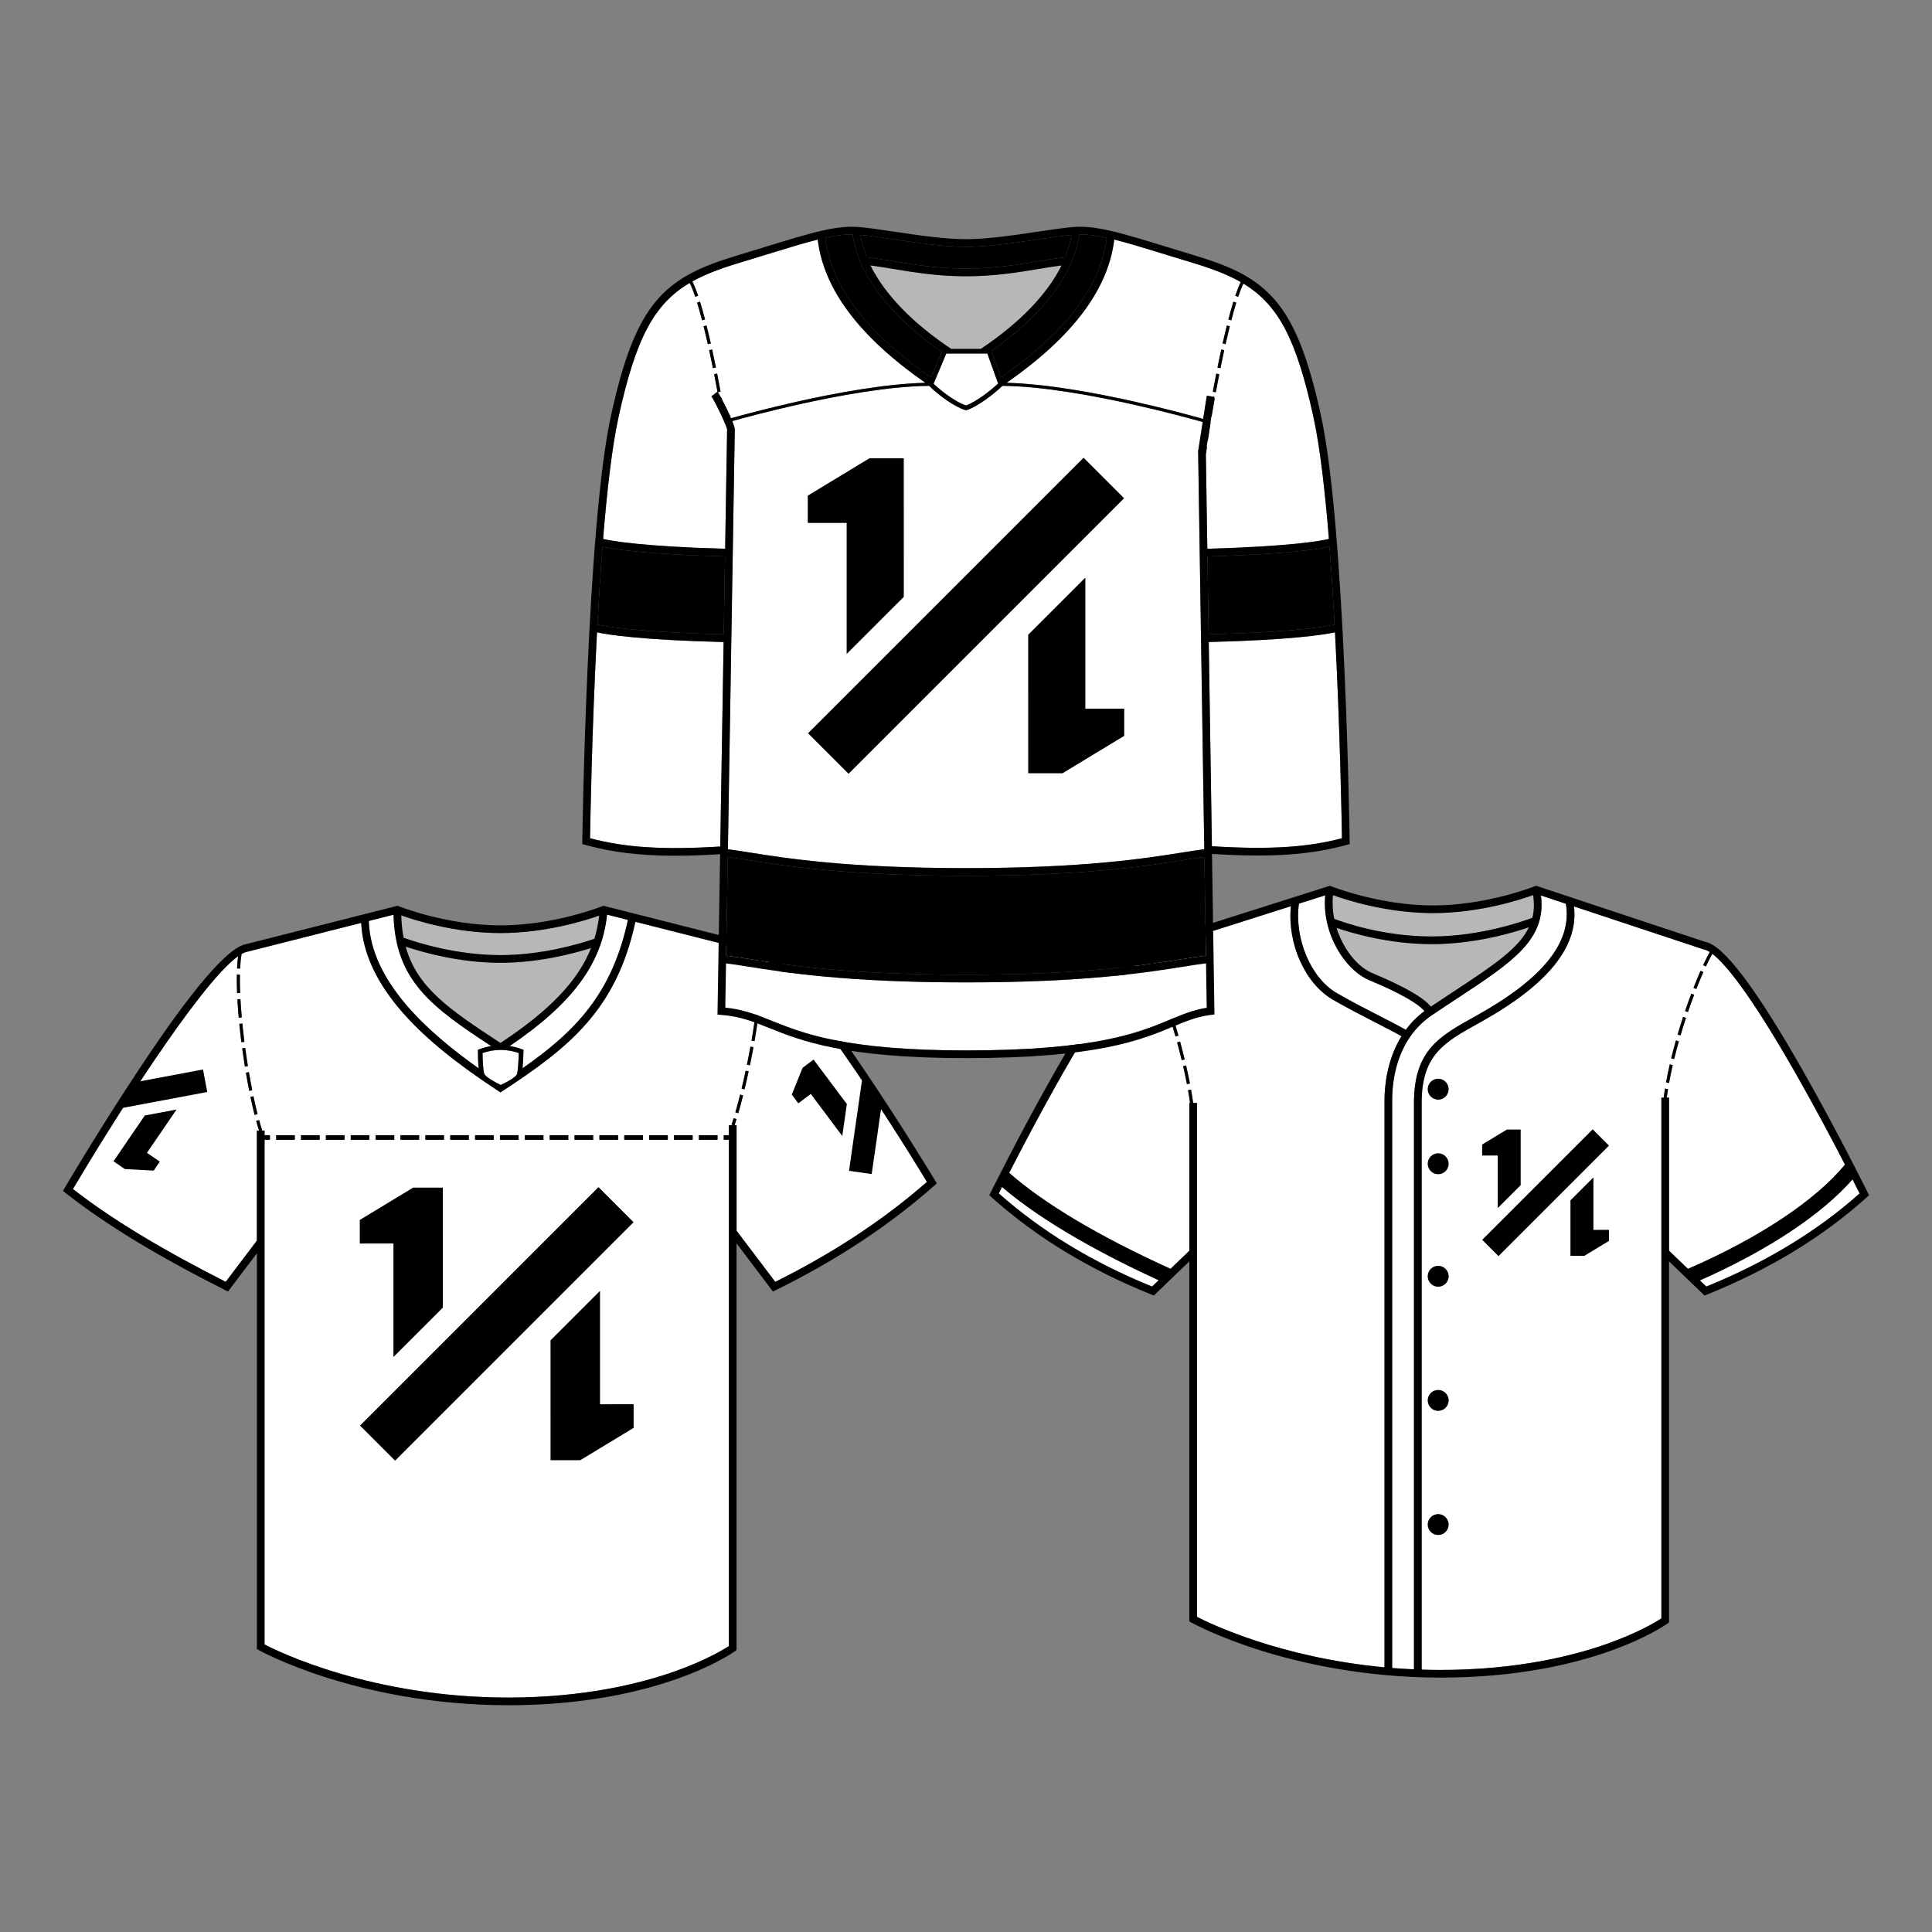 <svg viewBox="0 0 2060.71 2060.71" version="1.1" xmlns:xlink="http://www.w3.org/1999/xlink" xmlns="http://www.w3.org/2000/svg" id="Layer_1">
  
  <rect x="0" y="0" width="2060.71" height="2060.71" fill="#808080" stroke="none"/>
  
  <defs>
    <style>
      .st0 {
        fill: none;
      }

      .st1 {
        fill: #b7b7b7;
      }

      .st2 {
        fill: #fff;
      }

      .st3 {
        clip-path: url(#clippath);
      }
    </style>
    <clipPath id="clippath">
      <path d="M275.84,1204.67c-1.02-3.1-2.05-6.56-3.09-10.33l3.16-.87c1.1,3.98,2.19,7.62,3.26,10.82l-1.12.37h3.66v4.94h5.73v4.91h-5.73v538.31c15.48,8.03,115.2,56.62,259.92,56.62,81.84,0,141.95-15.26,177.95-28.05,32.56-11.57,51.81-23.27,57.41-26.9v-539.98h-5.5v-4.91h5.5v-10.59h4.34l-1.55-.52c.73-2.19,1.48-4.54,2.24-7.02l3.13.96c-.71,2.32-1.41,4.51-2.09,6.58h2.12v112.5l41.24,54.52c61.32-30.4,115.74-66.25,161.82-106.63-39.03-64.51-137.06-217.29-177.16-242.17.51,4.02.83,8.54.94,13.52l-3.27.08c-.14-5.88-.56-11.08-1.25-15.54-1.48-.68-2.87-1.16-4.14-1.38l-.31-.07-125.81-31.86c-20.32,94.56-71.63,134.6-141.65,180.48l-2.24,1.47-2.24-1.47c-44.51-29.17-76.23-54.94-99.82-81.12-29.37-32.59-44.97-65.6-46.48-98.18l-121.48,30.75c-1.83.31-3.91,1.17-6.18,2.46-.72,4.43-1.22,9.62-1.5,15.5l-3.27-.15c.22-4.78.6-9.12,1.11-12.99-41.41,29.44-137.45,182.8-176.15,248.3,41.13,31.95,93.09,63.51,162.95,98.98l33.24-43.94v-117.4h2.33Z" class="st0"></path>
    </clipPath>
  </defs>
  <g>
    <path d="M1579.08,1090.29l-2.5,1.39c-36.27,20.16-60.23,33.47-60.23,84.73v604.47c6.67.21,13.45.32,20.33.32,81.84,0,141.95-15.26,177.95-28.05,32.56-11.57,51.81-23.27,57.41-26.9v-555.48h4.09l-1.62-.21c.4-3.05.87-6.24,1.39-9.46l3.23.52c-.51,3.12-.96,6.2-1.35,9.15h2.44v163.32l20.12,19.33c75.38-32.64,136.29-73.08,167.5-111.23-12.84-24.86-31.66-60.49-51.96-96.14-49.54-86.98-75.85-118.25-89.55-128.68-2.07,3.69-4.39,8.26-6.82,13.49l-2.97-1.38c2.56-5.52,4.94-10.22,7.09-14.01-2.65-1.7-4.72-2.5-6.32-2.77l-.6-.15-137.88-45.71c4.92,42.94-27.8,83.4-99.78,123.46ZM1533.99,1637.21c-6.13,0-11.1-4.97-11.1-11.1s4.97-11.1,11.1-11.1,11.1,4.97,11.1,11.1-4.97,11.1-11.1,11.1ZM1533.99,1504.8c-6.13,0-11.1-4.97-11.1-11.1s4.97-11.1,11.1-11.1,11.1,4.97,11.1,11.1-4.97,11.1-11.1,11.1ZM1533.99,1372.38c-6.13,0-11.1-4.97-11.1-11.1s4.97-11.1,11.1-11.1,11.1,4.97,11.1,11.1-4.97,11.1-11.1,11.1ZM1533.99,1252.38c-6.13,0-11.1-4.97-11.1-11.1s4.97-11.1,11.1-11.1,11.1,4.97,11.1,11.1-4.97,11.1-11.1,11.1ZM1533.99,1172.84c-6.13,0-11.1-4.97-11.1-11.1s4.97-11.1,11.1-11.1,11.1,4.97,11.1,11.1-4.97,11.1-11.1,11.1ZM1813.85,1035.48l3,1.32c-2.45,5.57-4.98,11.67-7.49,18.11l-3.05-1.19c2.53-6.48,5.07-12.62,7.55-18.24ZM1803.95,1059.85l3.06,1.15c-2.26,6.01-4.49,12.22-6.61,18.46l-3.1-1.06c2.13-6.28,4.37-12.52,6.65-18.56ZM1795.22,1084.65l3.11,1.02c-2.05,6.25-4.02,12.55-5.83,18.73l-3.14-.92c1.82-6.21,3.8-12.54,5.86-18.83ZM1787.54,1109.78l3.15.89c-1.81,6.42-3.49,12.8-4.99,18.96l-3.18-.77c1.51-6.2,3.2-12.62,5.02-19.08ZM1781.01,1135.26l3.19.73c-1.5,6.57-2.83,13.02-3.95,19.18l-3.22-.59c1.13-6.21,2.46-12.71,3.98-19.33ZM1580.91,1220.83h0l26.33-15.96h14.64s0,23.08,0,34.31c0,8.87,0,24.91,0,24.91l-24.36,24.35v-56.01l-16.63.02v-11.62ZM1716.15,1323.51h0l-26.33,15.96h-14.64s0-23.08,0-34.31c0-8.87,0-24.87,0-24.87l24.36-24.35v55.97l16.63-.02v11.62ZM1716.08,1221.93l-117.77,117.77-17.29-17.29,117.77-117.77,17.29,17.29Z" class="st2"></path>
    <path d="M1630.84,988.99c-16.76,5.81-57.56,18.06-103.55,18.06s-85.08-11.67-101.74-17.38c7.09,22.67,22.18,41.53,38.03,48.21,34.49,14.52,54.2,25.77,62.63,35.84,8.47-5.69,16.51-10.98,24.29-16.1,41.64-27.42,69.39-45.72,80.35-68.62Z" class="st1"></path>
    <path d="M1065.32,1272.91c45.56,40.44,100.55,73.85,163.52,99.35l7-6.72c-52.54-24.13-120.72-59.67-167.06-99.5-1.47,2.92-2.64,5.24-3.45,6.87Z" class="st2"></path>
    <path d="M1813.14,1365.69l6.84,6.57c63.55-25.8,118.54-59.2,163.52-99.34-1.47-2.94-4.06-8.1-7.56-14.98-33.23,37.82-90.44,75.7-162.81,107.74Z" class="st2"></path>
    <path d="M1269.33,1176.4c-.61-4.36-1.32-8.91-2.15-13.62l3.22-.57c.87,4.91,1.61,9.65,2.24,14.18h4.13v548.17c13.23,6.86,88.07,43.38,199.96,53.82v-604.54c0-14.14,2.25-42.97,18.11-68.6-7.13-4.09-16.4-8.84-26.91-14.23-14.01-7.17-29.89-15.31-46.03-24.59-30.03-17.26-49-60.15-44.99-99.87l-145.14,46.08-.28.05c-1.62.28-3.72,1.09-6.41,2.83,2.05,4.33,4.21,9.19,6.43,14.53l-3.02,1.26c-2.11-5.08-4.16-9.72-6.11-13.87-13.72,10.51-40.03,41.84-89.45,128.6-22.85,40.11-43.81,80.19-56.49,104.94,37.06,32.75,96.47,68.08,172.1,102.36l20.05-19.27v-157.67h.75ZM1230.94,1037.36l3.04-1.21c2.31,5.78,4.65,11.99,6.98,18.45l-3.08,1.11c-2.31-6.42-4.64-12.59-6.94-18.34ZM1240.06,1061.86l3.09-1.08c2.11,6.06,4.21,12.35,6.24,18.69l-3.12.99c-2.02-6.31-4.1-12.57-6.21-18.61ZM1248.24,1086.72l3.13-.97c1.94,6.27,3.82,12.63,5.59,18.89l-3.15.89c-1.76-6.23-3.63-12.56-5.56-18.81ZM1255.54,1111.82l3.16-.86c1.75,6.44,3.41,12.87,4.91,19.09l-3.18.77c-1.5-6.19-3.14-12.59-4.89-19ZM1261.93,1137.19l3.19-.74c1.52,6.62,2.9,13.12,4.09,19.3l-3.22.62c-1.18-6.14-2.54-12.6-4.06-19.18Z" class="st2"></path>
    <g>
      <path d="M1554.99,1064.45c-8.76,5.77-17.83,11.74-27.5,18.26-37.05,24.98-42.58,67.83-42.58,91.14v605.26c7.59.61,15.35,1.09,23.26,1.44v-604.15c0-56.07,27.03-71.09,64.44-91.88l2.49-1.39c70.92-39.47,102.04-78.48,95.08-119.19l-26.59-8.82c6.11,46.91-30.18,70.85-88.6,109.32Z" class="st2"></path>
      <path d="M1423.09,980.09c11.2,4.11,54.64,18.78,104.2,18.78,52.22,0,98.87-16.76,107.19-19.91,1.85-7.37,2.16-15.33.81-24.27-14.05,5.1-57.46,19.24-106.88,19.24s-92.37-13.99-106.66-19.16c-.86,8.53-.31,17.08,1.35,25.32Z" class="st1"></path>
      <path d="M1425.98,1059.34c15.97,9.18,31.76,17.27,45.68,24.4,10.84,5.56,20.4,10.45,27.78,14.71,5.34-7.23,11.9-14.07,19.99-20.05-11.48-12.94-46.82-27.83-59.03-32.97-26.13-11-50.59-50.02-46.9-90.47l-28.01,8.89c-5.14,37.1,12.68,79.5,40.5,95.49Z" class="st2"></path>
    </g>
    <path d="M1597.54,1288.45l24.36-24.35s0-16.04,0-24.91c0-11.24,0-34.31,0-34.31h-14.64l-26.33,15.96h0v11.62l16.63-.02v56.01Z"></path>
    <rect transform="translate(-416.71 1538.32) rotate(-45)" height="24.45" width="166.55" y="1259.95" x="1565.28"></rect>
    <path d="M1699.52,1255.94l-24.36,24.35s0,16,0,24.87c0,11.24,0,34.31,0,34.31h14.64l26.33-15.96h0v-11.62l-16.63.02v-55.97Z"></path>
    <path d="M1533.99,1150.65c-6.13,0-11.1,4.97-11.1,11.1s4.97,11.1,11.1,11.1,11.1-4.97,11.1-11.1-4.97-11.1-11.1-11.1Z"></path>
    <path d="M1533.99,1230.18c-6.13,0-11.1,4.97-11.1,11.1s4.97,11.1,11.1,11.1,11.1-4.97,11.1-11.1-4.97-11.1-11.1-11.1Z"></path>
    <path d="M1533.99,1350.19c-6.13,0-11.1,4.97-11.1,11.1s4.97,11.1,11.1,11.1,11.1-4.97,11.1-11.1-4.97-11.1-11.1-11.1Z"></path>
    <path d="M1533.99,1482.6c-6.13,0-11.1,4.97-11.1,11.1s4.97,11.1,11.1,11.1,11.1-4.97,11.1-11.1-4.97-11.1-11.1-11.1Z"></path>
    <path d="M1533.99,1615.02c-6.13,0-11.1,4.97-11.1,11.1s4.97,11.1,11.1,11.1,11.1-4.97,11.1-11.1-4.97-11.1-11.1-11.1Z"></path>
    <path d="M1233.99,1036.15l-3.04,1.21c2.29,5.75,4.63,11.92,6.94,18.34l3.08-1.11c-2.32-6.46-4.67-12.66-6.98-18.45Z"></path>
    <path d="M1251.36,1085.75l-3.13.97c1.94,6.25,3.81,12.57,5.56,18.81l3.15-.89c-1.76-6.26-3.64-12.61-5.59-18.89Z"></path>
    <path d="M1243.16,1060.79l-3.09,1.08c2.11,6.04,4.2,12.3,6.21,18.61l3.12-.99c-2.02-6.34-4.12-12.63-6.24-18.69Z"></path>
    <path d="M1261.93,1137.18c1.52,6.58,2.88,13.04,4.06,19.18l3.22-.62c-1.19-6.18-2.56-12.67-4.09-19.3l-3.19.74Z"></path>
    <path d="M1258.7,1110.96l-3.16.86c1.75,6.41,3.39,12.8,4.89,19l3.18-.77c-1.5-6.22-3.15-12.65-4.91-19.09Z"></path>
    <path d="M1782.52,1128.86l3.18.77c1.5-6.16,3.18-12.55,4.99-18.96l-3.15-.89c-1.82,6.46-3.51,12.88-5.02,19.08Z"></path>
    <path d="M1789.36,1103.47l3.14.92c1.81-6.18,3.78-12.48,5.83-18.73l-3.11-1.02c-2.06,6.28-4.04,12.62-5.86,18.83Z"></path>
    <path d="M1777.03,1154.59l3.22.59c1.12-6.16,2.44-12.61,3.95-19.18l-3.19-.73c-1.52,6.62-2.86,13.12-3.98,19.33Z"></path>
    <path d="M1797.3,1078.42l3.1,1.06c2.13-6.24,4.35-12.46,6.61-18.46l-3.06-1.15c-2.28,6.04-4.51,12.29-6.65,18.56Z"></path>
    <path d="M1806.3,1053.71l3.05,1.19c2.52-6.44,5.04-12.53,7.49-18.11l-3-1.32c-2.47,5.62-5.01,11.75-7.55,18.24Z"></path>
    <path d="M1923.03,1142.02c-50.47-88.62-84.5-133.56-103.98-137.34l-180.74-59.92-1.4.56c-.51.2-51.16,20.43-108.51,20.43s-108.01-20.22-108.51-20.43l-1.37-.55-188.71,59.91c-19.48,3.74-53.51,48.68-104.01,137.34-36.87,64.74-68.88,129.41-69.2,130.05l-1.38,2.78,2.31,2.08c47.31,42.54,104.75,77.51,170.72,103.92l2.45.98,13.15-12.64s.06.03.08.04l.09-.21,24.55-23.6v384l2.09,1.17c1.08.6,26.9,14.93,72.77,29.46,42.25,13.37,110.07,29.32,193.24,29.32,159.47,0,238.55-55.28,241.84-57.63l1.71-1.22v-385.09l24.53,23.57.13.3s.08-.04.12-.05l13.11,12.6,2.45-.98c66.59-26.73,124.03-61.7,170.72-103.93l2.29-2.08-1.37-2.77c-.32-.65-32.32-65.32-69.2-130.05ZM1526.2,1073.71c-8.43-10.07-28.13-21.31-62.63-35.84-15.85-6.68-30.94-25.54-38.03-48.21,16.66,5.72,56.22,17.38,101.74,17.38s86.79-12.25,103.55-18.06c-10.96,22.9-38.71,41.19-80.35,68.62-7.78,5.12-15.81,10.42-24.29,16.1ZM1528.4,973.93c49.42,0,92.83-14.14,106.88-19.24,1.35,8.93,1.05,16.9-.81,24.27-8.32,3.16-54.97,19.91-107.19,19.91s-93-14.66-104.2-18.78c-1.66-8.24-2.21-16.79-1.35-25.32,14.29,5.17,57.51,19.16,106.66,19.16ZM1413.49,954.95c-3.69,40.46,20.77,79.47,46.9,90.47,12.21,5.14,47.55,20.03,59.03,32.97-8.09,5.99-14.65,12.82-19.99,20.05-7.38-4.26-16.93-9.16-27.78-14.71-13.93-7.13-29.71-15.22-45.68-24.4-27.82-15.99-45.64-58.39-40.5-95.49l28.01-8.89ZM1228.84,1372.26c-62.97-25.5-117.96-58.91-163.52-99.35.82-1.63,1.98-3.95,3.45-6.87,46.34,39.84,114.52,75.38,167.06,99.5l-7,6.72ZM1276.77,1724.57v-548.17h-4.13c-.63-4.53-1.37-9.28-2.24-14.18l-3.22.57c.83,4.71,1.55,9.26,2.15,13.62h-.75v157.67l-20.05,19.27c-75.64-34.28-135.04-69.61-172.1-102.36,12.68-24.75,33.64-64.83,56.49-104.94,49.42-86.76,75.72-118.1,89.45-128.6,1.95,4.15,4,8.8,6.11,13.87l3.02-1.26c-2.22-5.34-4.37-10.2-6.43-14.53,2.69-1.74,4.79-2.55,6.41-2.83l.28-.05,145.14-46.08c-4.01,39.72,14.96,82.61,44.99,99.87,16.15,9.28,32.02,17.41,46.03,24.59,10.51,5.38,19.78,10.13,26.91,14.23-15.86,25.64-18.11,54.47-18.11,68.6v604.54c-111.89-10.44-186.72-46.96-199.96-53.82ZM1484.91,1173.85c0-23.32,5.53-66.17,42.58-91.14,9.67-6.52,18.74-12.49,27.5-18.26,58.42-38.47,94.71-62.41,88.6-109.32l26.59,8.82c6.96,40.7-24.16,79.72-95.08,119.19l-2.49,1.39c-37.41,20.79-64.44,35.81-64.44,91.88v604.15c-7.91-.35-15.67-.83-23.26-1.44v-605.26ZM1780.24,1334.07v-163.32h-2.44c.39-2.96.84-6.03,1.35-9.15l-3.23-.52c-.52,3.23-.99,6.41-1.39,9.46l1.62.21h-4.09v555.48c-5.59,3.63-24.85,15.33-57.41,26.9-36.01,12.8-96.11,28.05-177.95,28.05-6.88,0-13.66-.11-20.33-.32v-604.47c0-51.25,23.96-64.57,60.23-84.73l2.5-1.39c71.98-40.06,104.69-80.52,99.78-123.46l137.88,45.71.6.15c1.6.28,3.67,1.07,6.32,2.77-2.15,3.8-4.53,8.49-7.09,14.01l2.97,1.38c2.43-5.24,4.74-9.81,6.82-13.49,13.7,10.43,40.01,41.7,89.55,128.68,20.3,35.64,39.13,71.27,51.96,96.14-31.22,38.15-92.12,78.59-167.5,111.23l-20.12-19.33ZM1819.98,1372.26l-6.84-6.57c72.36-32.04,129.58-69.92,162.81-107.74,3.5,6.87,6.09,12.04,7.56,14.98-44.98,40.14-99.97,73.55-163.52,99.34Z"></path>
  </g>
  <g>
    <path d="M510.55,1139.5c-.76-7.38-.79-16.64-.79-18.06v-1.71l1.6-.59c4.17-1.55,8.36-2.66,12.56-3.35-63.63-41.79-102.34-69.83-104.16-140.15l-26.4,6.68c1.93,63.92,61.93,118.09,117.18,157.18Z" class="st2"></path>
    <path d="M432.67,1009.68c12.13,43.94,46.96,67.3,101.14,102.81,52.13-34.47,82.55-65.89,96.7-101.37-19.56,6.21-56.34,15.82-96.72,15.82-43.59,0-82.92-11.17-101.12-17.26Z" class="st1"></path>
    <path d="M533.79,1018.75c43.87,0,83.44-11.68,100.17-17.39,2.48-8.02,4.2-16.27,5.2-24.82-15.49,5.5-57.62,18.69-105.34,18.69s-90.82-13.5-105.86-18.88c.26,8.62,1.1,16.54,2.51,23.91,14.63,5.22,56.48,18.49,103.32,18.49Z" class="st1"></path>
    <path d="M276.32,1205.89c-1.02-3.1-2.05-6.56-3.09-10.33l3.16-.87c1.1,3.98,2.19,7.62,3.26,10.82l-1.12.37h3.66v4.94h5.73v4.91h-5.73v538.31c15.48,8.03,115.2,56.62,259.92,56.62,81.84,0,141.95-15.26,177.95-28.05,32.56-11.57,51.81-23.27,57.41-26.9v-539.98h-5.5v-4.91h5.5v-10.59h4.34l-1.55-.52c.73-2.19,1.48-4.54,2.24-7.02l3.13.96c-.71,2.32-1.41,4.51-2.09,6.58h2.12v112.5l41.24,54.52c61.32-30.4,115.74-66.25,161.82-106.63-39.03-64.51-137.06-217.29-177.16-242.17.51,4.02.83,8.54.94,13.52l-3.27.08c-.14-5.88-.56-11.08-1.25-15.54-1.48-.68-2.87-1.16-4.14-1.38l-.31-.07-125.81-31.86c-20.32,94.56-71.63,134.6-141.65,180.48l-2.24,1.47-2.24-1.47c-44.51-29.17-76.23-54.94-99.82-81.12-29.37-32.59-44.97-65.6-46.48-98.18l-121.48,30.75c-1.83.31-3.91,1.17-6.18,2.46-.72,4.43-1.22,9.62-1.5,15.5l-3.27-.15c.22-4.78.6-9.12,1.11-12.99-41.41,29.44-137.45,182.8-176.15,248.3,41.13,31.95,93.09,63.51,162.95,98.98l33.24-43.94v-117.4h2.33ZM809.26,1038.54l3.27.03c-.06,6.01-.37,12.66-.93,19.75l-3.27-.26c.55-7.02.86-13.59.92-19.53ZM807.79,1064.57l3.26.31c-.58,6.18-1.34,12.77-2.25,19.6l-3.25-.43c.9-6.79,1.65-13.34,2.23-19.47ZM804.66,1090.53l3.24.47c-.91,6.29-1.95,12.84-3.1,19.46l-3.23-.56c1.14-6.59,2.18-13.11,3.08-19.37ZM800.44,1116.34l3.22.59c-1.16,6.38-2.42,12.89-3.76,19.34l-3.21-.66c1.33-6.42,2.59-12.91,3.74-19.27ZM795.34,1142.01l3.2.69c-1.4,6.52-2.88,12.99-4.38,19.21l-3.18-.77c1.5-6.2,2.96-12.64,4.36-19.13ZM789.42,1167.5l3.18.8c-1.69,6.76-3.41,13.17-5.11,19.05l-3.15-.91c1.68-5.85,3.39-12.22,5.08-18.94ZM472.32,1340.87c0,19.16.01,53.79.01,53.79l-52.6,52.57v-120.92l-35.89.03v-25.1h.01l56.85-34.46h31.61s.01,49.82.01,74.08ZM675.81,1522.94h-.01l-56.85,34.46h-31.61s-.01-49.82-.01-74.08c0-19.16-.01-53.7-.01-53.7l52.6-52.57v120.83l35.89-.03v25.1ZM745.44,1210.83h19.89v4.91h-19.89v-4.91ZM718.92,1210.83h19.89v4.91h-19.89v-4.91ZM692.4,1210.83h19.89v4.91h-19.89v-4.91ZM665.87,1210.83h19.89v4.91h-19.89v-4.91ZM639.35,1210.83h19.89v4.91h-19.89v-4.91ZM612.83,1210.83h19.89v4.91h-19.89v-4.91ZM586.3,1210.83h19.89v4.91h-19.89v-4.91ZM559.78,1210.83h19.89v4.91h-19.89v-4.91ZM533.26,1210.83h19.89v4.91h-19.89v-4.91ZM638.35,1266.31l37.32,37.32-254.25,254.25-37.32-37.32,254.25-254.25ZM506.73,1210.83h19.89v4.91h-19.89v-4.91ZM480.21,1210.83h19.89v4.91h-19.89v-4.91ZM453.69,1210.83h19.89v4.91h-19.89v-4.91ZM427.16,1210.83h19.89v4.91h-19.89v-4.91ZM400.64,1210.83h19.89v4.91h-19.89v-4.91ZM374.12,1210.83h19.89v4.91h-19.89v-4.91ZM347.59,1210.83h19.89v4.91h-19.89v-4.91ZM321.07,1210.83h19.89v4.91h-19.89v-4.91ZM294.55,1210.83h19.89v4.91h-19.89v-4.91ZM252.59,1044.81c0-1.8.02-3.56.05-5.29l3.27.06c-.03,1.71-.05,3.45-.05,5.23,0,4.49.1,9.31.3,14.33l-3.27.13c-.2-5.07-.3-9.93-.3-14.46ZM253.2,1065.85l3.27-.18c.34,6.21.81,12.79,1.42,19.55l-3.26.29c-.61-6.8-1.09-13.42-1.42-19.67ZM255.24,1092.06l3.26-.32c.63,6.37,1.38,12.92,2.21,19.49l-3.25.41c-.83-6.6-1.58-13.18-2.22-19.58ZM258.31,1118.16l3.25-.44c.87,6.41,1.83,12.94,2.87,19.41l-3.23.52c-1.04-6.5-2.01-13.06-2.88-19.49ZM262.26,1144.13l3.23-.55c1.12,6.63,2.31,13.12,3.54,19.3l-3.21.64c-1.23-6.21-2.43-12.73-3.56-19.39ZM267.12,1169.96l3.2-.67c1.43,6.85,2.91,13.27,4.39,19.1l-3.17.81c-1.49-5.87-2.98-12.34-4.42-19.23Z" class="st2"></path>
    <path d="M543.69,1115.72c4.36.68,8.71,1.82,13.04,3.43l1.64.61-.04,1.75c-.01.57-.27,10.31-1,17.97,55.2-38.55,95.34-78.5,112.43-158.29l-22.26-5.64c-5.5,52.34-36.97,94.84-103.81,140.16Z" class="st2"></path>
    <path d="M383.85,1301.25h-.01v25.1l35.89-.03v120.92l52.6-52.57s-.01-34.63-.01-53.79c0-24.26-.01-74.08-.01-74.08h-31.61l-56.85,34.46Z"></path>
    <rect transform="translate(-843.31 788.28) rotate(-45)" height="52.78" width="359.57" y="1385.71" x="350.1"></rect>
    <path d="M639.91,1377.05l-52.6,52.57s.01,34.54.01,53.7c0,24.26.01,74.08.01,74.08h31.61l56.85-34.46h.01v-25.1l-35.89.03v-120.83Z"></path>
    <path d="M514.68,1123.17c.07,6.16.47,18.39,1.86,22.21.98,2.72,9.66,8.16,17.53,11.9,8-3.62,16.68-8.96,17.41-11.7,1.09-4.06,1.68-16.26,1.88-22.42-12.84-4.39-25.84-4.39-38.69.01Z" class="st2"></path>
    <path d="M997.5,1259.32c-.37-.61-37.12-61.54-78.68-122.59-20.96-30.8-84.67-124.39-113.44-129.65l-160.52-40.65-1.3-.33-1.24.5c-.5.2-51.16,20.43-108.51,20.43s-108.01-20.22-108.51-20.43l-1.24-.5-161.82,40.98c-28.79,5.27-92.94,101.82-114.05,133.59-41.85,62.98-78.89,125.87-79.26,126.5l-1.81,3.08,2.81,2.21c42.59,33.51,96.67,66.43,170.18,103.6l3.05,1.54,30.84-40.76v422.06l2.09,1.17c1.08.6,26.9,14.93,72.77,29.46,42.25,13.37,110.07,29.32,193.24,29.32,159.47,0,238.55-55.28,241.84-57.63l1.71-1.22v-433.7l38.79,51.28,3.03-1.49c64.36-31.6,121.3-69.14,169.23-111.6l2.55-2.26-1.76-2.92ZM432.67,1009.68c18.2,6.09,57.53,17.26,101.12,17.26,40.38,0,77.16-9.61,96.72-15.82-14.15,35.49-44.57,66.9-96.7,101.37-54.17-35.51-89.01-58.86-101.14-102.81ZM553.37,1123.16c-.2,6.17-.8,18.37-1.88,22.42-.73,2.74-9.41,8.07-17.41,11.7-7.86-3.74-16.54-9.18-17.53-11.9-1.39-3.82-1.8-16.04-1.86-22.21,12.85-4.4,25.85-4.41,38.69-.01ZM556.73,1119.14c-4.33-1.61-8.68-2.74-13.04-3.43,66.85-45.32,98.31-87.82,103.81-140.16l22.26,5.64c-17.09,79.79-57.24,119.74-112.43,158.29.73-7.66.99-17.41,1-17.97l.04-1.75-1.64-.61ZM533.81,995.23c47.72,0,89.84-13.19,105.34-18.69-1,8.56-2.71,16.81-5.2,24.82-16.72,5.71-56.3,17.39-100.17,17.39-46.84,0-88.69-13.27-103.32-18.49-1.41-7.36-2.25-15.29-2.51-23.91,15.04,5.38,57.58,18.88,105.86,18.88ZM419.76,975.64c1.82,70.32,40.53,98.36,104.16,140.15-4.2.69-8.39,1.8-12.56,3.35l-1.6.59v1.71c0,1.42.03,10.68.79,18.06-55.25-39.09-115.25-93.26-117.18-157.18l26.4-6.68ZM826.89,1367.25l-41.24-54.52v-112.5h-2.12c.68-2.07,1.38-4.26,2.09-6.58l-3.13-.96c-.76,2.48-1.5,4.83-2.24,7.02l1.55.52h-4.34v10.59h-5.5v4.91h5.5v539.98c-5.59,3.63-24.85,15.33-57.41,26.9-36.01,12.8-96.11,28.05-177.95,28.05-144.72,0-244.44-48.59-259.92-56.62v-538.31h5.73v-4.91h-5.73v-4.94h-3.66l1.12-.37c-1.06-3.21-2.16-6.85-3.26-10.82l-3.16.87c1.04,3.77,2.08,7.23,3.09,10.33h-2.33v117.4l-33.24,43.94c-69.86-35.47-121.82-67.03-162.95-98.98,38.7-65.49,134.74-218.86,176.15-248.3-.51,3.87-.89,8.22-1.11,12.99l3.27.15c.28-5.88.78-11.06,1.5-15.5,2.27-1.29,4.35-2.15,6.18-2.46l121.48-30.75c1.51,32.59,17.11,65.59,46.48,98.18,23.59,26.17,55.3,51.95,99.82,81.12l2.24,1.47,2.24-1.47c70.01-45.88,121.33-85.92,141.65-180.48l125.81,31.86.31.07c1.27.22,2.66.7,4.14,1.38.69,4.46,1.12,9.66,1.25,15.54l3.27-.08c-.11-4.98-.43-9.49-.94-13.52,40.1,24.88,138.13,177.66,177.16,242.17-46.09,40.38-100.5,76.23-161.82,106.63Z"></path>
    <rect height="4.91" width="19.89" y="1210.83" x="639.35"></rect>
    <rect height="4.91" width="19.89" y="1210.83" x="480.21"></rect>
    <rect height="4.91" width="19.89" y="1210.83" x="347.59"></rect>
    <rect height="4.91" width="19.89" y="1210.83" x="506.73"></rect>
    <rect height="4.91" width="19.89" y="1210.83" x="374.12"></rect>
    <rect height="4.91" width="19.89" y="1210.83" x="321.07"></rect>
    <rect height="4.91" width="19.89" y="1210.83" x="533.26"></rect>
    <rect height="4.91" width="19.89" y="1210.83" x="718.92"></rect>
    <rect height="4.91" width="19.89" y="1210.83" x="400.64"></rect>
    <rect height="4.91" width="19.89" y="1210.83" x="427.16"></rect>
    <rect height="4.91" width="19.89" y="1210.83" x="294.55"></rect>
    <rect height="4.91" width="19.89" y="1210.83" x="453.69"></rect>
    <rect height="4.91" width="19.89" y="1210.83" x="559.78"></rect>
    <rect height="4.91" width="19.89" y="1210.83" x="612.83"></rect>
    <rect height="4.91" width="19.89" y="1210.83" x="745.44"></rect>
    <rect height="4.91" width="19.89" y="1210.83" x="692.4"></rect>
    <rect height="4.91" width="19.89" y="1210.83" x="665.87"></rect>
    <rect height="4.91" width="19.89" y="1210.83" x="586.3"></rect>
    <path d="M790.98,1161.14l3.18.77c1.5-6.22,2.98-12.69,4.38-19.21l-3.2-.69c-1.4,6.5-2.86,12.93-4.36,19.13Z"></path>
    <path d="M801.58,1109.9l3.23.56c1.15-6.62,2.19-13.17,3.1-19.46l-3.24-.47c-.9,6.26-1.94,12.78-3.08,19.37Z"></path>
    <path d="M796.69,1135.61l3.21.66c1.33-6.45,2.6-12.96,3.76-19.34l-3.22-.59c-1.15,6.36-2.41,12.84-3.74,19.27Z"></path>
    <path d="M805.56,1084.05l3.25.43c.91-6.83,1.67-13.42,2.25-19.6l-3.26-.31c-.58,6.13-1.33,12.69-2.23,19.47Z"></path>
    <path d="M808.35,1058.07l3.27.26c.55-7.09.87-13.74.93-19.75l-3.27-.03c-.06,5.94-.37,12.51-.92,19.53Z"></path>
    <path d="M784.34,1186.44l3.15.91c1.69-5.88,3.41-12.29,5.11-19.05l-3.18-.8c-1.69,6.72-3.39,13.09-5.08,18.94Z"></path>
    <path d="M267.12,1169.96c1.44,6.89,2.93,13.36,4.42,19.23l3.17-.81c-1.48-5.83-2.96-12.25-4.39-19.1l-3.2.67Z"></path>
    <path d="M265.49,1143.58l-3.23.55c1.13,6.66,2.32,13.18,3.56,19.39l3.21-.64c-1.22-6.18-2.41-12.67-3.54-19.3Z"></path>
    <path d="M255.86,1044.82c0-1.78.02-3.52.05-5.23l-3.27-.06c-.03,1.73-.05,3.49-.05,5.29,0,4.53.1,9.4.3,14.46l3.27-.13c-.2-5.02-.3-9.85-.3-14.33Z"></path>
    <path d="M261.56,1117.72l-3.25.44c.87,6.43,1.84,12.99,2.88,19.49l3.23-.52c-1.04-6.47-2-13-2.87-19.41Z"></path>
    <path d="M256.47,1065.67l-3.27.18c.34,6.25.82,12.87,1.42,19.67l3.26-.29c-.6-6.76-1.08-13.34-1.42-19.55Z"></path>
    <path d="M258.5,1091.74l-3.26.32c.63,6.4,1.38,12.98,2.22,19.58l3.25-.41c-.83-6.57-1.58-13.12-2.21-19.49Z"></path>
    <g class="st3">
      <g>
        <g>
          <path d="M85.75,1152.75l33.85-6.36s9.05-13.25,14.05-20.57c6.34-9.28,19.35-28.33,19.35-28.33l-12.09-8.26-30.75-1.68h0s-6.56,9.59-6.56,9.59l13.74,9.37-31.6,46.24Z"></path>
          <rect transform="translate(-213.61 45.48) rotate(-10.65)" height="24.45" width="166.55" y="1155.87" x="53.78"></rect>
          <path d="M188.3,1183.44l-33.85,6.36s-9.02,13.21-14.03,20.54c-6.34,9.28-19.35,28.33-19.35,28.33l12.09,8.26,30.75,1.68h0s6.56-9.59,6.56-9.59l-13.74-9.37,31.58-46.21Z"></path>
        </g>
        <g>
          <path d="M898.38,1211.68l4.9-34.1s-9.62-12.83-14.94-19.94c-6.74-8.99-20.58-27.46-20.58-27.46l-11.72,8.78-11.5,28.56h0s6.97,9.31,6.97,9.31l13.3-9.98,33.58,44.82Z"></path>
          <rect transform="translate(-358.67 1922.37) rotate(-81.84)" height="24.45" width="166.55" y="1155.84" x="846.18"></rect>
          <path d="M960.5,1124.51l-4.89,34.1s9.6,12.8,14.92,19.9c6.74,8.99,20.58,27.46,20.58,27.46l11.72-8.78,11.5-28.56h0s-6.97-9.31-6.97-9.31l-13.3,9.98-33.56-44.79Z"></path>
        </g>
      </g>
    </g>
  </g>
  <g>
    <path d="M636.78,674.47c-5.4,103.25-7.13,200.94-7.42,219.61,37.8,10.01,78.57,12.59,138.89,8.83l3.58-218.08c-87.95-2.21-123.13-7.78-135.04-10.36Z" class="st2"></path>
    <path d="M775.54,458.06c-.14-1.07-1.05-3.54-2.38-6.7-.13.04-.22.06-.24.07l-.57-1.95c-.73-1.67-1.54-3.46-2.4-5.32h-.08c-.02-.09-.03-.19-.05-.28-4.11-8.85-9.22-18.82-11.02-21.13l6.45-5.02c-1.16-6.32-2.35-12.6-3.55-18.66l3.21-.63c1.23,6.28,2.47,12.79,3.67,19.35l-2.91.53c.81,1.2,2.05,3.33,3.51,6.02l.56-.1c.1.56.2,1.13.3,1.69,3.1,5.82,6.92,13.58,9.73,20.14,12.59-3.51,39.24-10.68,70.97-17.79,38.97-8.73,93.46-19.05,136.29-19.94-70.66-49.42-108.39-99.71-114.84-152.83-14.7,3.7-32.88,9.28-57.42,16.82-8.4,2.58-17.52,5.38-27.47,8.4-19.12,5.81-35.14,11.81-48.82,19.45,1.93,3.78,4,8.9,6.16,15.32l-3.1,1.05c-2.09-6.21-4.07-11.14-5.9-14.74-38.09,22.47-57.61,59.15-76.05,143.77-6.83,31.36-12.17,77.86-16.33,129.26,8.32,1.97,40.62,8.03,130.19,10.48l2.09-127.26ZM743.54,322.76l3.13-.97c1.72,5.57,3.52,11.96,5.35,19l-3.17.83c-1.82-6.99-3.6-13.33-5.31-18.86ZM750.47,347.95l3.18-.79c1.49,5.98,3.01,12.43,4.53,19.18l-3.19.72c-1.51-6.72-3.03-13.15-4.51-19.1ZM759.6,372.74c1.35,6.19,2.71,12.67,4.04,19.27l-3.21.65c-1.33-6.58-2.68-13.05-4.03-19.22l3.2-.7Z" class="st2"></path>
    <path d="M1132.32,283.09c-7.96,1.03-16.14,2.38-24.69,3.8-22.01,3.65-46.95,7.79-77.27,7.79s-55.27-4.14-77.28-7.79c-8.54-1.42-16.72-2.77-24.68-3.8,15.21,30.74,44.92,61.59,86.24,89.08h31.45c41.32-27.49,71.03-58.34,86.24-89.08Z" class="st1"></path>
    <path d="M1030.36,1047.86c-126.77,0-192.7-10.5-232.09-16.77-9.38-1.49-17.21-2.74-23.88-3.52l-.77,47.12c19.51,2.04,33.68,7.71,49.93,14.22,33.21,13.3,78.7,31.51,206.81,31.51,138.66,0,184.31-19.03,217.63-32.93,13.16-5.49,24.67-10.28,39.11-12.6l-.73-47.32c-6.68.78-14.52,2.02-23.93,3.52-39.39,6.27-105.32,16.77-232.09,16.77Z" class="st2"></path>
    <path d="M1069.13,411.56c-8.51,8.32-26.45,22.24-38.06,25.82l-.68.21-.69-.19c-10.52-2.85-28.43-15.62-38.57-25.76l-.09-.09c-43.09.29-99.53,10.95-139.57,19.91-31.36,7.02-57.73,14.11-70.44,17.65,1.61,4,2.67,7.27,2.67,8.87l-7.34,447.84c6.56.8,14.06,1.99,23.17,3.44,39.15,6.23,104.68,16.67,230.8,16.67s191.65-10.44,230.8-16.67c9.19-1.46,16.74-2.66,23.34-3.46l-6.54-424.53,4.87-31.17c-10.76-3.04-39.32-10.87-73.97-18.64-40.08-8.97-96.61-19.65-139.72-19.92ZM861.66,528.68h.01l65.69-39.82h36.52s.01,57.57.01,85.6c0,22.14.01,62.16.01,62.16l-60.78,60.75v-139.73l-41.48.04v-29ZM905.08,825.24l-43.13-43.13,293.81-293.81,43.13,43.13-293.81,293.81ZM1199.05,784.86h-.01l-65.69,39.82h-36.52s-.01-57.57-.01-85.6c0-22.14-.01-62.05-.01-62.05l60.78-60.75v139.63l41.48-.04v29Z" class="st2"></path>
    <path d="M1292.64,902.61c60.74,3.81,101.48,1.31,138.72-8.53-.29-18.67-2.02-116.36-7.42-219.61-11.89,2.57-46.98,8.13-134.65,10.35l3.36,217.8Z" class="st2"></path>
    <path d="M1073.65,408.35c42.78.94,97.07,11.23,135.94,19.94,34.31,7.68,62.66,15.44,73.74,18.57l3.87-24.78,8.09,1.26-.22,1.42.59.11c-1.14,6.4-2.27,12.92-3.34,19.36l-.29-.05-1.01,6.47.25.04c-1.08,6.69-2.08,13.22-2.98,19.42l-.3-.04-1.01,6.47.39.05c-.35,2.55-.69,5.04-1.01,7.47l-.17-.02,1.56,101.29c89.15-2.46,121.36-8.49,129.7-10.46-4.16-51.4-9.5-97.9-16.33-129.26-18.25-83.76-37.56-120.56-74.89-143.09-1.74,3.53-3.6,8.23-5.56,14.06l-3.1-1.05c2.04-6.06,4-10.96,5.84-14.67-13.94-7.96-30.33-14.14-49.99-20.11-9.95-3.02-19.07-5.82-27.47-8.4-24.54-7.54-42.72-13.12-57.42-16.82-6.45,53.12-44.19,103.42-114.85,152.84ZM1315.53,321.8l3.13.97c-1.71,5.52-3.5,11.87-5.31,18.87l-3.17-.83c1.83-7.05,3.63-13.44,5.36-19.01ZM1308.55,347.19l3.18.79c-1.48,5.95-3,12.38-4.51,19.11l-3.19-.72c1.52-6.76,3.04-13.21,4.53-19.18ZM1302.6,372.78l3.2.7c-1.35,6.18-2.71,12.65-4.03,19.23l-3.21-.65c1.33-6.59,2.69-13.08,4.04-19.28ZM1297.29,398.48l3.21.63c-1.24,6.32-2.48,12.81-3.66,19.3l-3.22-.59c1.19-6.5,2.43-13.01,3.67-19.35Z" class="st2"></path>
    <g>
      <path d="M773.31,593.51c-86.19-2.35-119.83-7.95-130.71-10.4-2.1,26.98-3.88,55.15-5.39,83.05,9.35,2.14,43.27,8.17,134.73,10.48l1.36-83.13Z"></path>
      <path d="M993.24,402.7l11.47-27.36c-55.51-38.28-89.62-82.9-95.24-125.3-8.8-.09-17.99,1.08-29.23,3.57,3.76,32.54,20.61,64.9,50.21,96.26,16.9,17.91,37.64,35.37,62.79,52.84Z"></path>
      <path d="M1030.36,934.13c-126.77,0-192.7-10.5-232.09-16.77-8.64-1.38-15.8-2.51-22.02-3.29l-1.73,105.28c7.02.79,15.18,2.08,25.03,3.65,39.15,6.23,104.68,16.67,230.8,16.67s191.65-10.44,230.8-16.67c9.88-1.57,18.05-2.87,25.09-3.66l-1.62-105.3c-6.26.78-13.47,1.92-22.18,3.31-39.39,6.27-105.32,16.77-232.09,16.77Z"></path>
      <path d="M954.41,278.82c21.7,3.6,46.29,7.68,75.94,7.68s54.24-4.08,75.93-7.68c10.4-1.73,20.26-3.34,29.95-4.43,3.25-8.01,5.5-15.99,6.68-23.88-9.62.94-21.84,2.76-34.78,4.68-25.49,3.79-54.39,8.09-77.78,8.09s-52.29-4.3-77.78-8.09c-12.94-1.92-25.16-3.74-34.78-4.68,1.18,7.89,3.44,15.87,6.68,23.88,9.69,1.09,19.54,2.7,29.94,4.43Z"></path>
      <path d="M1289.15,676.63c91.13-2.31,124.97-8.33,134.34-10.47-1.51-27.9-3.29-56.06-5.39-83.05-10.86,2.44-44.39,8.03-130.23,10.39l1.28,83.13Z"></path>
      <path d="M1057.36,374.41l10.16,28.26c25.13-17.46,45.84-34.91,62.73-52.8,29.6-31.36,46.45-63.72,50.21-96.26-11.24-2.49-20.43-3.66-29.23-3.57-5.58,42.06-39.17,86.3-93.87,124.37Z"></path>
    </g>
    <path d="M903.14,697.37l60.78-60.75s-.01-40.02-.01-62.16c0-28.03-.01-85.6-.01-85.6h-36.52l-65.69,39.82h-.01v29l41.48-.04v139.73Z"></path>
    <rect transform="translate(-162.6 920.98) rotate(-45)" height="60.99" width="415.51" y="626.28" x="822.67"></rect>
    <path d="M1157.57,616.27l-60.78,60.75s.01,39.91.01,62.05c0,28.03.01,85.6.01,85.6h36.52l65.69-39.82h.01v-29l-41.48.04v-139.63Z"></path>
    <path d="M1064.62,409.09l-11.51-32h-43.8l-13.51,32.23c9.45,9.09,25.19,20.28,34.52,23.14,9.98-3.39,25.7-15.25,34.3-23.37Z" class="st2"></path>
    <path d="M1409.11,443.85c-13.33-61.18-27.54-97.63-47.51-121.85-21.08-25.58-48.47-37.75-85.83-49.09-9.94-3.02-19.06-5.82-27.45-8.39-55.04-16.9-80.15-24.61-105.42-22.23-9.95.94-22.59,2.82-35.98,4.82-25.21,3.75-53.79,8-76.58,8s-51.37-4.25-76.58-8c-13.39-1.99-26.04-3.87-35.98-4.82-25.26-2.4-50.38,5.32-105.42,22.23-8.39,2.58-17.5,5.38-27.45,8.39-37.36,11.35-64.75,23.52-85.83,49.09-19.97,24.23-34.18,60.67-47.51,121.85-25.81,118.45-30.43,449.96-30.47,453.3l-.04,3.16,3.04.84c28.5,7.88,58.3,11.6,96.22,11.6,14.58,0,30.39-.56,47.76-1.63l-2.74,167.24-.06,3.85,3.84.3c20.28,1.56,33.99,7.05,51.36,14.01,33.83,13.54,80.16,32.09,209.85,32.09,140.3,0,186.82-19.4,220.79-33.56,14.26-5.95,25.53-10.64,40.62-12.56l3.63-.46-2.64-171.2c63.02,3.92,104.95,1.08,143.82-9.68l3.04-.84-.04-3.16c-.04-3.34-4.66-334.84-30.47-453.3ZM1423.49,666.16c-9.37,2.14-43.21,8.16-134.34,10.47l-1.28-83.13c85.84-2.36,119.37-7.95,130.23-10.39,2.1,26.98,3.88,55.15,5.39,83.05ZM781.06,449.12c12.7-3.53,39.07-10.62,70.44-17.65,40.03-8.96,96.47-19.62,139.57-19.91l.09.09c10.14,10.14,28.05,22.91,38.57,25.76l.69.19.68-.21c11.6-3.58,29.54-17.5,38.06-25.82,43.11.27,99.64,10.94,139.72,19.92,34.65,7.76,63.21,15.6,73.97,18.64l-4.87,31.17,6.54,424.53c-6.6.8-14.15,2-23.34,3.46-39.15,6.23-104.68,16.67-230.8,16.67s-191.65-10.44-230.8-16.67c-9.11-1.45-16.61-2.64-23.17-3.44l7.34-447.84c0-1.61-1.06-4.87-2.67-8.87ZM1046.08,372.18h-31.45c-41.32-27.49-71.03-58.34-86.24-89.08,7.96,1.03,16.14,2.38,24.68,3.8,22.01,3.65,46.96,7.79,77.28,7.79s55.27-4.14,77.27-7.79c8.55-1.42,16.72-2.77,24.69-3.8-15.21,30.74-44.92,61.59-86.24,89.08ZM1009.3,377.09h43.8l11.51,32c-8.6,8.13-24.32,19.98-34.3,23.37-9.34-2.86-25.08-14.05-34.52-23.14l13.51-32.23ZM776.25,914.06c6.22.78,13.38,1.91,22.02,3.29,39.39,6.27,105.32,16.77,232.09,16.77s192.7-10.5,232.09-16.77c8.71-1.39,15.92-2.53,22.18-3.31l1.62,105.3c-7.04.79-15.21,2.09-25.09,3.66-39.15,6.23-104.68,16.67-230.8,16.67s-191.65-10.44-230.8-16.67c-9.85-1.57-18-2.86-25.03-3.65l1.73-105.28ZM1245.93,272.33c8.4,2.58,17.52,5.38,27.47,8.4,19.67,5.97,36.05,12.15,49.99,20.11-1.84,3.71-3.79,8.61-5.83,14.67l3.1,1.05c1.97-5.83,3.83-10.53,5.56-14.06,37.33,22.53,56.64,59.32,74.89,143.09,6.83,31.36,12.17,77.86,16.33,129.26-8.34,1.97-40.55,8.01-129.7,10.46l-1.56-101.29.17.02c.32-2.42.66-4.91,1.01-7.47l-.39-.05,1.01-6.47.3.04c.9-6.2,1.91-12.73,2.98-19.42l-.25-.04,1.01-6.47.29.05c1.07-6.44,2.19-12.96,3.34-19.36l-.59-.11.22-1.42-8.09-1.26-3.87,24.78c-11.09-3.12-39.44-10.88-73.74-18.57-38.87-8.71-93.16-19-135.94-19.94,70.67-49.42,108.4-99.72,114.85-152.84,14.7,3.7,32.88,9.28,57.42,16.82ZM1180.47,253.6c-3.76,32.54-20.61,64.9-50.21,96.26-16.89,17.89-37.61,35.34-62.73,52.8l-10.16-28.26c54.71-38.07,88.3-82.31,93.87-124.37,8.8-.1,17.99,1.08,29.23,3.57ZM952.57,255.19c25.49,3.79,54.39,8.09,77.78,8.09s52.29-4.3,77.78-8.09c12.94-1.92,25.16-3.74,34.78-4.68-1.18,7.89-3.44,15.87-6.68,23.88-9.69,1.09-19.55,2.7-29.95,4.43-21.7,3.6-46.29,7.68-75.93,7.68s-54.24-4.08-75.94-7.68c-10.4-1.72-20.25-3.34-29.94-4.43-3.25-8.01-5.5-15.99-6.68-23.88,9.62.94,21.84,2.76,34.78,4.68ZM909.47,250.04c5.62,42.4,39.73,87.02,95.24,125.3l-11.47,27.36c-25.15-17.47-45.88-34.94-62.79-52.84-29.6-31.35-46.45-63.72-50.21-96.26,11.24-2.49,20.43-3.66,29.23-3.57ZM659.59,445.59c18.44-84.62,37.96-121.3,76.05-143.77,1.83,3.6,3.81,8.53,5.9,14.74l3.1-1.05c-2.16-6.42-4.23-11.55-6.16-15.32,13.69-7.65,29.71-13.65,48.83-19.45,9.95-3.02,19.07-5.82,27.47-8.4,24.54-7.53,42.72-13.12,57.42-16.82,6.45,53.12,44.18,103.41,114.84,152.83-42.83.89-97.32,11.21-136.29,19.94-31.73,7.11-58.37,14.28-70.97,17.79-2.82-6.56-6.63-14.32-9.73-20.14-.1-.56-.2-1.13-.3-1.69l-.56.1c-1.46-2.69-2.7-4.83-3.51-6.02l2.91-.53c-1.2-6.56-2.44-13.07-3.67-19.35l-3.21.63c1.19,6.06,2.38,12.33,3.55,18.66l-6.45,5.02c1.8,2.32,6.91,12.28,11.02,21.13.02.1.03.2.05.3h.08c.86,1.84,1.67,3.64,2.4,5.3l.57,1.95s.11-.03.24-.07c1.33,3.16,2.24,5.63,2.38,6.7l-2.09,127.26c-89.56-2.45-121.86-8.51-130.19-10.48,4.16-51.4,9.5-97.9,16.33-129.26ZM642.61,583.11c10.88,2.44,44.51,8.05,130.71,10.4l-1.36,83.13c-91.46-2.31-125.38-8.34-134.73-10.48,1.51-27.9,3.29-56.06,5.39-83.05ZM629.35,894.08c.29-18.67,2.02-116.36,7.42-219.61,11.91,2.58,47.09,8.15,135.04,10.36l-3.58,218.08c-60.32,3.77-101.09,1.19-138.89-8.83ZM1247.99,1087.48c-33.33,13.9-78.97,32.93-217.63,32.93-128.11,0-173.6-18.21-206.81-31.51-16.25-6.51-30.42-12.18-49.93-14.22l.77-47.12c6.67.78,14.49,2.02,23.88,3.52,39.39,6.27,105.32,16.77,232.09,16.77s192.7-10.5,232.09-16.77c9.41-1.5,17.25-2.74,23.93-3.52l.73,47.32c-14.45,2.32-25.95,7.12-39.11,12.6ZM1292.64,902.61l-3.36-217.8c87.67-2.22,122.76-7.77,134.65-10.35,5.4,103.25,7.13,200.94,7.42,219.61-37.24,9.85-77.98,12.34-138.72,8.53Z"></path>
    <path d="M1318.66,322.77l-3.13-.97c-1.72,5.57-3.52,11.97-5.36,19.01l3.17.83c1.82-7,3.61-13.35,5.31-18.87Z"></path>
    <path d="M1300.5,399.11l-3.21-.63c-1.25,6.34-2.48,12.84-3.67,19.35l3.22.59c1.19-6.49,2.42-12.98,3.66-19.3Z"></path>
    <path d="M1305.8,373.48l-3.2-.7c-1.35,6.2-2.71,12.68-4.04,19.28l3.21.65c1.32-6.58,2.68-13.04,4.03-19.23Z"></path>
    <path d="M1311.73,347.98l-3.18-.79c-1.49,5.97-3.01,12.43-4.53,19.18l3.19.72c1.51-6.73,3.03-13.16,4.51-19.11Z"></path>
    <path d="M746.67,321.79l-3.13.97c1.71,5.53,3.5,11.87,5.31,18.86l3.17-.83c-1.83-7.03-3.63-13.43-5.35-19Z"></path>
    <path d="M763.64,392.02c-1.33-6.6-2.69-13.08-4.04-19.27l-3.2.7c1.35,6.17,2.7,12.64,4.03,19.22l3.21-.65Z"></path>
    <path d="M753.65,347.16l-3.18.79c1.48,5.95,3,12.38,4.51,19.1l3.19-.72c-1.52-6.74-3.04-13.2-4.53-19.18Z"></path>
  </g>
</svg>